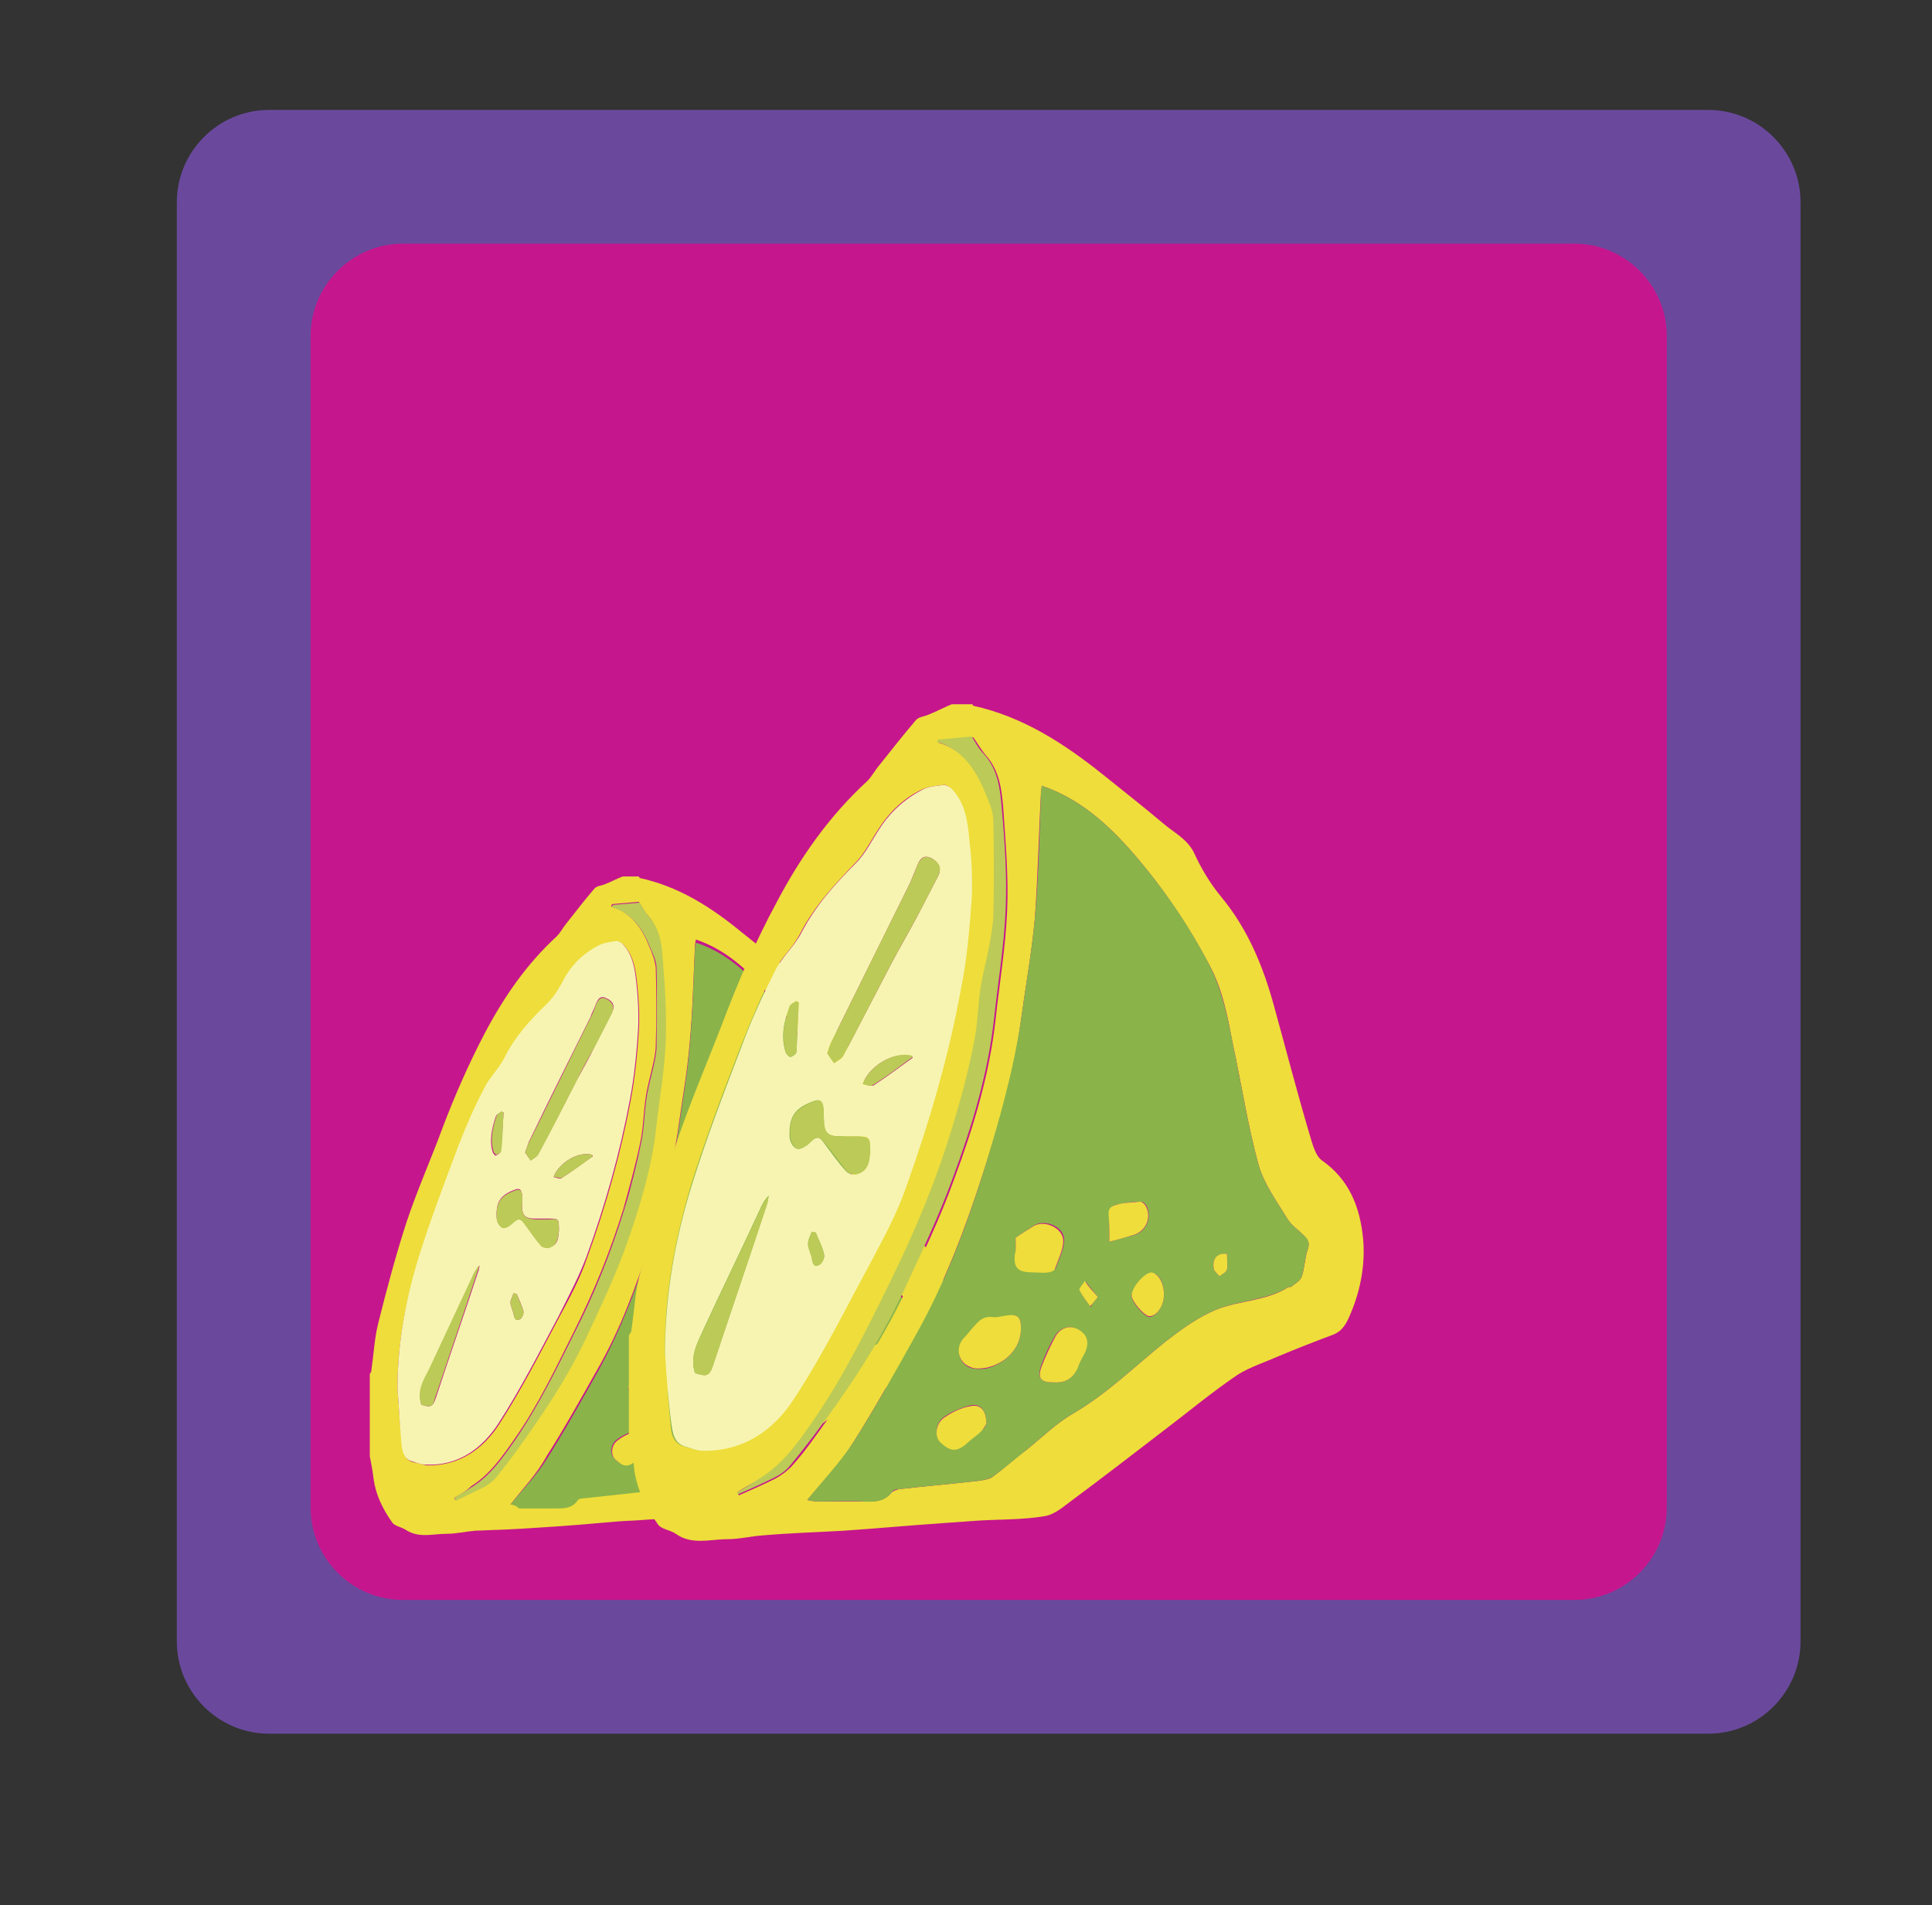 <svg version="1.1" id="Layer_1" xmlns="http://www.w3.org/2000/svg" x="0" y="0" viewBox="0 0 251.3 247.8" xml:space="preserve"><rect x="0" y="0" width="251.3" height="247.8" fill="#333333" stroke="none"/><style>.st2{fill:#eedd3b}.st3{fill:#8ab34a}.st4{fill:#f7f4b2}.st5{fill:#bcca57}</style><path d="M222.2 225.5H35c-6.6 0-12-5.4-12-12V26.3c0-6.6 5.4-12 12-12h187.2c6.6 0 12 5.4 12 12v187.2c0 6.6-5.4 12-12 12z" fill="#6a499d"/><path d="M204.8 208.1H52.4c-6.6 0-12-5.4-12-12V43.7c0-6.6 5.4-12 12-12h152.4c6.6 0 12 5.4 12 12v152.4c0 6.6-5.4 12-12 12z" fill="#c6168d"/><path class="st2" d="M48.1 189.4v-10.7c.1-.1.2-.3.2-.4.3-2.1.4-4.2.9-6.2 1.1-4.4 2.3-8.9 3.7-13.2 1.4-4.2 3.2-8.2 4.7-12.3 1.6-4.2 3.4-8.3 5.5-12.3 2.5-4.7 5.4-8.9 9.3-12.5.5-.5.8-1.1 1.2-1.6 1.2-1.5 2.4-3.1 3.7-4.6.3-.4 1-.4 1.4-.6.8-.3 1.5-.7 2.3-1h2.1c0 .1.1.1.1.2 5.1 1.1 9.3 3.8 13.2 7 2.1 1.7 4.2 3.3 6.2 5 1.1.9 2.4 1.5 3.1 3 .7 1.6 1.7 3.1 2.8 4.5 2.8 3.3 4.3 7.2 5.4 11.2 1.3 4.5 2.5 9.1 3.8 13.7.2.8.5 1.8 1.1 2.2 2.8 2 4 4.8 4.3 8 .2 2.6-.2 5.2-1.2 7.6-.4.9-.8 1.8-1.8 2.2-1.9.7-3.7 1.5-5.6 2.2-1.4.6-2.9 1.1-4.2 1.9-2.6 1.8-5.1 3.9-7.7 5.8-3.1 2.3-6.1 4.7-9.2 7-.9.7-1.8 1.5-2.8 1.7-2.3.4-4.7.3-7 .5-1.1.1-2.2.1-3.3.2-3.4.3-6.9.6-10.3.8-2.7.2-5.4.3-8.2.4-1.2.1-2.5.4-3.7.4-1.8 0-3.6.6-5.3-.5-.6-.4-1.5-.5-1.8-1-1.2-1.7-2.1-3.5-2.4-5.6-.1-.9-.3-2-.5-3zm18.3 6.3c.4 0 .7.1 1.1.1h4.8c1.1 0 2.1 0 2.8-1 .1-.2.5-.2.7-.3 2.8-.3 5.5-.6 8.3-.9.5-.1 1-.1 1.4-.4 1.2-.9 2.3-1.9 3.5-2.8 1.6-1.2 3-2.7 4.7-3.7 3.5-2 6.4-4.9 9.5-7.4 1.4-1.1 2.9-2.2 4.5-3 2.5-1.3 5.6-1.1 8-2.6h.2c.4-.3.9-.6 1.1-1.1.3-.9.3-1.9.6-2.8.2-.7 0-1-.4-1.5-.6-.5-1.3-1-1.6-1.7-1.1-1.8-2.4-3.6-3-5.6-1.1-4-1.7-8.2-2.6-12.2-.6-2.8-1.1-5.7-2.4-8.3-2.2-4-4.7-7.8-7.7-11.3-2.6-3-5.5-5.7-9.4-7 0 .3-.1.5-.1.7-.2 4.3-.3 8.6-.7 12.9-.3 3.5-.9 6.9-1.4 10.4-.7 5.3-2.2 10.5-3.8 15.6-1.8 5.7-3.9 11.3-6.9 16.5-2.1 3.7-4.2 7.5-6.5 11.1-1.3 2.4-3.1 4.2-4.7 6.3zm-14.7-15.1c.2 2.4.3 4.7.6 7.1.1 1 .2 2.2 1.5 2.5.6.1 1.1.3 1.7.4 4.2.1 7.3-2.1 9.4-5.3 2.9-4.5 5.3-9.2 7.8-13.9 1.4-2.6 2.8-5.2 3.7-7.9 2.4-6.6 4.3-13.3 5.6-20.2.6-3.1.9-6.2 1.1-9.3.1-1.9 0-3.9-.2-5.8s-.4-3.8-1.8-5.3c-.2-.2-.6-.5-.8-.4-.7.1-1.5.2-2.2.5-1.8.9-3.3 2.3-4.4 4-.8 1.2-1.4 2.6-2.4 3.6-2.1 2.2-4.1 4.4-5.6 7.1-.7 1.4-1.9 2.5-2.6 3.9-1.2 2.5-2.4 5-3.4 7.6-1.8 4.7-3.6 9.4-5.1 14.3-1.8 5.5-2.9 11.2-2.9 17.1zm7.4 14.2c0 .1.1.2.1.3 1.3-.6 2.5-1.1 3.7-1.8.6-.3 1.1-.7 1.5-1.2.9-1 1.7-2 2.4-3.1 3.4-4.7 6.7-9.5 9.2-14.8 1.8-3.8 3.6-7.7 5.1-11.6 1.9-5.3 3.6-10.7 4.2-16.4.4-3.7 1-7.4 1.2-11.1.1-3.5-.1-7-.4-10.5-.2-1.9-.4-3.9-1.8-5.5-.5-.5-.8-1.2-1.2-1.8-1.2.1-2.3.2-3.5.3 0 .1-.1.2-.1.3 2.6.8 4 2.8 4.9 5.1.4.9.8 1.9.9 2.9.1 3.3.1 6.7 0 10 0 .9-.2 1.8-.4 2.7-.3 1.4-.7 2.7-.9 4.1-.3 1.9-.3 3.9-.7 5.8-.6 2.9-1.4 5.8-2.2 8.7-1.7 5.5-3.8 10.7-6.4 15.9-2.4 4.8-4.7 9.7-7.8 14.1-1.6 2.3-3.2 4.6-5.6 6.1-.6.6-1.4 1.1-2.2 1.5z"/><path class="st3" d="M66.4 195.7c1.7-2.1 3.4-3.8 4.7-5.9 2.3-3.6 4.4-7.4 6.5-11.1 2.9-5.2 5.1-10.8 6.9-16.5 1.6-5.1 3.1-10.3 3.8-15.6.5-3.5 1.1-6.9 1.4-10.4.4-4.3.5-8.6.7-12.9 0-.2.1-.5.1-.7 4 1.3 6.8 4 9.4 7 3 3.5 5.6 7.3 7.7 11.3 1.4 2.6 1.9 5.4 2.4 8.3.8 4.1 1.5 8.2 2.6 12.2.5 2 1.9 3.8 3 5.6.4.7 1.1 1.1 1.6 1.7.4.4.6.8.4 1.5-.3.9-.3 1.9-.6 2.8-.1.4-.7.7-1.1 1.1h-.2c-2.5 1.5-5.5 1.3-8 2.6-1.6.8-3.1 1.9-4.5 3-3.2 2.5-6 5.4-9.5 7.4-1.7 1-3.2 2.4-4.7 3.7-1.2.9-2.3 1.9-3.5 2.8-.4.3-.9.3-1.4.4-2.8.3-5.5.6-8.3.9-.3 0-.6.1-.7.3-.7 1-1.7 1-2.8 1h-4.8c-.4-.4-.8-.5-1.1-.5zm21.8-17.6c0-1.2-.4-1.5-1.5-1.3-.5.1-1 .2-1.5.2-.8-.1-1.3.3-1.8.9-.4.4-.7.9-1.1 1.3-.9 1-.6 2.5.6 3 .5.2 1.1.2 1.7.1 2.2-.6 3.6-2.3 3.6-4.2zm-.5-9.3c0 .7.1 1.2 0 1.7-.2 1.5.5 1.8 1.9 1.8h1.5c.3 0 .6-.1.7-.3.4-.9.8-1.9.9-2.9.1-1.3-1.9-2.2-3.1-1.5-.7.4-1.4.8-1.9 1.2zm3.8 14.8c1.1.1 2-.4 2.4-1.5.2-.5.5-1 .7-1.5.5-1 .3-1.8-.5-2.4-.8-.5-1.9-.3-2.4.6-.6 1-1.1 2-1.4 3-.4 1.5-.1 1.8 1.2 1.8zm-6.8 4.3c0-1.4-.6-2.1-1.7-1.9-.9.2-1.9.6-2.7 1.2-.9.6-1 1.9-.4 2.5.9.9 1.6 1.1 2.7.2.5-.4 1-.8 1.5-1.3.3-.2.5-.6.6-.7zm12.6-18.7c1-.3 1.7-.5 2.3-.6 1.4-.3 2.1-1.8 1.4-3.1-.1-.2-.3-.4-.5-.4-.7 0-1.4.1-2.1.2-.6.1-1.2.2-1.1 1.1v2.8zm5.6 5.5c0-1.2-.5-2.2-1.3-2.2-.7 0-2 1.5-2 2.3 0 .6 1.3 2.2 1.8 2.1.7 0 1.5-1.2 1.5-2.2zm-6.8.2c-.5-.6-.9-1.1-1.3-1.5-.2.3-.7.7-.6.9.2.6.7 1.1 1.1 1.6.2-.3.4-.6.8-1zm13.2-4.5c-1.1-.1-1.6.5-1.3 1.6.1.3.4.5.6.7.3-.2.7-.4.8-.7 0-.4-.1-1-.1-1.6z"/><path class="st4" d="M51.7 180.6c0-5.9 1.1-11.7 2.8-17.2 1.5-4.8 3.3-9.5 5.1-14.3 1-2.6 2.1-5.1 3.4-7.6.7-1.4 1.9-2.5 2.6-3.9 1.4-2.8 3.4-5 5.6-7.1 1-1 1.7-2.3 2.4-3.6 1.1-1.8 2.6-3.1 4.4-4 .7-.3 1.4-.4 2.2-.5.3 0 .6.2.8.4 1.4 1.5 1.6 3.4 1.8 5.3.2 1.9.3 3.9.2 5.8-.2 3.1-.5 6.2-1.1 9.3-1.3 6.9-3.2 13.6-5.6 20.2-1 2.7-2.4 5.3-3.7 7.9-2.5 4.7-4.9 9.4-7.8 13.9-2.1 3.2-5.2 5.5-9.4 5.3-.6 0-1.1-.2-1.7-.4-1.3-.3-1.4-1.5-1.5-2.5-.2-2.2-.3-4.6-.5-7zm16.6-30.7c.2.3.5.7.7 1 .3-.2.8-.4 1-.8 1.7-3.1 3.3-6.3 4.9-9.4.9-1.6 1.8-3.2 2.6-4.9.7-1.4 1.4-2.7 2.1-4.1.4-.8.2-1.4-.6-1.8-.9-.5-1.2 0-1.5.7-.2.6-.5 1.1-.7 1.7-2.7 5.4-5.4 10.8-8 16.2-.2.5-.3.9-.5 1.4zm-13.5 32.8c1.2.4 1.5.3 1.9-.9 1.8-5.5 3.7-10.9 5.5-16.4.1-.2.1-.5.2-.8-.5.5-.7 1-.9 1.5-1.9 4.1-3.8 8.1-5.7 12.2-.7 1.3-1.5 2.6-1 4.4zm17.9-22.6c0-1.6 0-1.6-1.3-1.6h-1.8c-1.3 0-1.7-.4-1.7-1.7v-1.5c-.1-.4-.2-.8-.8-.6-2 .7-2.6 1.6-2.5 3.6 0 .5.3 1.1.7 1.3.3.1 1-.2 1.3-.5.8-.7 1-.8 1.6 0 .7 1 1.4 2 2.2 2.9.2.2.8.4 1.1.2 1.2-.3 1.1-1.4 1.2-2.1zm-.7-7c.4.1.9.3 1.1.1 1.4-.9 2.7-1.9 4-2.8 0 0 0-.1-.1-.2-1.7-.5-4.3 1-5 2.9zm-6.5-8.4c-.1 0-.2-.1-.3-.1-.2.2-.6.3-.7.6-.5 1.5-.9 3.1-.4 4.7.1.2.4.5.4.4.2-.1.6-.3.6-.5.2-1.7.3-3.4.4-5.1zm1.7 23.6c-.1 0-.2 0-.4-.1-.1.4-.4.8-.4 1.2 0 .5.3 1 .4 1.5s.3 1 .8.7c.3-.1.5-.7.5-1-.2-.8-.6-1.6-.9-2.3z"/><path class="st5" d="M59.1 194.8c.8-.5 1.6-.9 2.3-1.4 2.4-1.5 4-3.8 5.6-6.1 3.1-4.5 5.4-9.3 7.8-14.1 2.6-5.1 4.7-10.4 6.4-15.9.9-2.9 1.6-5.8 2.2-8.7.4-1.9.4-3.9.7-5.8.2-1.4.6-2.7.9-4.1.2-.9.4-1.8.4-2.7 0-3.3.1-6.7 0-10 0-1-.5-2-.9-2.9-.9-2.3-2.3-4.3-4.9-5.1 0-.1.1-.2.1-.3 1.1-.1 2.3-.2 3.5-.3.4.6.7 1.3 1.2 1.8 1.4 1.6 1.7 3.6 1.8 5.5.3 3.5.5 7 .4 10.5-.1 3.7-.8 7.4-1.2 11.1-.6 5.7-2.3 11.1-4.2 16.4-1.5 4-3.3 7.8-5.1 11.6-2.5 5.3-5.8 10.1-9.2 14.8-.8 1.1-1.6 2.1-2.4 3.1-.4.5-1 .9-1.5 1.2-1.2.6-2.5 1.2-3.7 1.8-.1-.2-.1-.3-.2-.4z"/><path class="st2" d="M88.2 178.1c0 1.9-1.4 3.6-3.6 4-.5.1-1.2.1-1.7-.1-1.2-.4-1.5-2-.6-3 .4-.4.7-.8 1.1-1.3.5-.5 1-1 1.8-.9.5.1 1-.1 1.5-.2 1.2 0 1.5.3 1.5 1.5zM87.7 168.8l1.8-1.2c1.1-.7 3.1.2 3.1 1.5 0 1-.5 1.9-.9 2.9-.1.2-.5.3-.7.3h-1.5c-1.4 0-2.1-.3-1.9-1.8.1-.5.1-1 .1-1.7zM91.5 183.6c-1.3 0-1.6-.4-1.2-1.6.4-1.1.9-2.1 1.4-3s1.6-1.2 2.4-.6c.9.5 1 1.3.5 2.4-.2.5-.5 1-.7 1.5-.4 1-1.2 1.4-2.4 1.3zM84.7 187.9c-.1.1-.3.5-.5.8-.5.5-1 .8-1.5 1.3-1.1 1-1.7.7-2.7-.2-.6-.6-.5-1.9.4-2.5.8-.6 1.7-1 2.7-1.2 1-.3 1.6.4 1.6 1.8zM97.3 169.2c0-1 0-1.9-.1-2.8-.1-.8.6-1 1.1-1.1.7-.1 1.4-.2 2.1-.2.2 0 .4.2.5.4.7 1.2 0 2.7-1.4 3.1-.5.2-1.2.3-2.2.6zM102.9 174.7c0 1.1-.7 2.2-1.5 2.2-.5 0-1.8-1.5-1.8-2.1 0-.9 1.3-2.4 2-2.3.7 0 1.3.9 1.3 2.2zM96.1 174.9c-.4.5-.6.7-.8 1-.4-.5-.8-1-1.1-1.6-.1-.2.4-.6.6-.9.4.4.8.9 1.3 1.5zM109.3 170.4c0 .6.1 1.1 0 1.6-.1.3-.5.5-.8.7-.2-.2-.5-.5-.6-.7-.2-1 .4-1.7 1.4-1.6z"/><path class="st5" d="M68.3 149.9c.2-.5.3-.9.5-1.3 2.7-5.4 5.3-10.8 8-16.2.3-.6.5-1.1.7-1.7.3-.7.7-1.2 1.5-.7.8.4.9 1.1.6 1.8-.7 1.4-1.4 2.7-2.1 4.1-.9 1.6-1.8 3.2-2.6 4.9-1.6 3.1-3.2 6.3-4.9 9.4-.2.3-.6.5-1 .8-.2-.4-.4-.7-.7-1.1zM54.8 182.7c-.6-1.7.2-3.1.9-4.4 1.9-4.1 3.8-8.1 5.7-12.2.2-.5.5-1 .9-1.5 0 .3-.1.5-.2.8-1.8 5.5-3.7 11-5.5 16.4-.3 1.2-.5 1.3-1.8.9zM72.7 160.1c-.1.7-.1 1.8-1.2 2.2-.3.1-.9 0-1.1-.2-.8-.9-1.5-2-2.2-2.9-.6-.8-.8-.7-1.6 0-.3.3-1 .7-1.3.5-.4-.2-.7-.8-.7-1.3-.1-2 .5-2.9 2.5-3.6.6-.2.8.2.8.6.1.5 0 1 0 1.5 0 1.2.4 1.6 1.7 1.7h1.8c1.3-.1 1.3-.1 1.3 1.5zM72 153.1c.7-1.9 3.3-3.4 5-2.9 0 .1.1.2.1.2-1.3 1-2.6 1.9-4 2.8-.2.1-.7-.1-1.1-.1zM65.5 144.7c-.1 1.7-.1 3.4-.3 5 0 .2-.4.4-.6.5-.1 0-.4-.3-.4-.4-.5-1.6-.1-3.2.4-4.7.1-.2.4-.4.7-.6 0 .1.1.2.2.2zM67.2 168.3c.3.8.7 1.5.9 2.3.1.3-.2.9-.5 1-.6.3-.7-.1-.8-.7-.1-.5-.4-1-.4-1.5 0-.4.3-.8.4-1.2.2 0 .3.1.4.1z"/><g><path class="st2" d="M81.8 187.2v-13.5c.1-.2.2-.3.3-.5.4-2.6.5-5.3 1.2-7.8 1.4-5.6 2.9-11.3 4.7-16.8 1.8-5.3 4-10.4 6-15.6 2-5.3 4.3-10.6 7-15.6 3.1-5.9 6.9-11.3 11.8-15.8.6-.6 1-1.4 1.6-2.1 1.5-1.9 3.1-3.9 4.7-5.8.4-.5 1.2-.5 1.8-.8 1-.4 1.9-.9 2.9-1.3h2.7c0 .1.1.2.1.2 6.4 1.4 11.8 4.9 16.8 8.9 2.6 2.1 5.3 4.2 7.9 6.4 1.4 1.2 3.1 2 4 3.8.9 2 2.1 4 3.5 5.7 3.5 4.2 5.5 9.1 6.9 14.2 1.6 5.8 3.1 11.6 4.8 17.3.3 1 .7 2.3 1.4 2.8 3.6 2.5 5 6.1 5.4 10.2.3 3.3-.3 6.6-1.6 9.7-.5 1.2-1 2.3-2.3 2.8-2.4.9-4.7 1.8-7.1 2.8-1.8.8-3.7 1.4-5.3 2.4-3.4 2.3-6.5 4.9-9.8 7.4-3.9 3-7.8 6-11.7 8.9-1.1.8-2.3 1.9-3.6 2.1-2.9.5-5.9.4-8.9.6l-4.2.3c-4.4.3-8.7.7-13.1 1-3.5.2-6.9.3-10.4.6-1.6.1-3.1.5-4.7.5-2.2 0-4.6.8-6.7-.7-.7-.5-1.9-.6-2.3-1.2-1.5-2.1-2.7-4.4-3.1-7.1-.1-1.4-.4-2.7-.7-4zm23.2 7.9c.5.1.9.2 1.3.2h6.1c1.4 0 2.6 0 3.6-1.2.2-.2.6-.3.9-.4 3.5-.4 7-.7 10.5-1.1.6-.1 1.3-.2 1.7-.5 1.5-1.1 2.9-2.4 4.4-3.5 2-1.6 3.8-3.4 6-4.7 4.5-2.6 8.1-6.2 12.1-9.4 1.8-1.4 3.7-2.8 5.8-3.8 3.2-1.6 7.1-1.3 10.2-3.3h.3c.5-.4 1.2-.8 1.4-1.3.4-1.1.4-2.4.8-3.6.3-.8 0-1.3-.5-1.8-.7-.7-1.6-1.3-2.1-2.1-1.4-2.3-3.1-4.6-3.8-7.1-1.4-5.1-2.2-10.4-3.3-15.5-.7-3.6-1.3-7.2-3.1-10.5-2.7-5.1-6-10-9.8-14.4-3.3-3.8-7-7.2-12-8.9 0 .4-.1.7-.1.9-.3 5.5-.4 11-.8 16.4-.4 4.4-1.2 8.8-1.8 13.2-.9 6.8-2.8 13.3-4.9 19.8-2.3 7.2-5 14.3-8.7 21-2.7 4.8-5.3 9.5-8.2 14.1-1.6 2.6-3.8 4.9-6 7.5zM86.5 176c.2 3 .4 6 .7 9 .1 1.3.2 2.8 2 3.2.7.2 1.4.4 2.1.5 5.3.2 9.2-2.6 11.9-6.8 3.6-5.7 6.7-11.7 9.9-17.6 1.7-3.3 3.5-6.5 4.7-10 3-8.4 5.5-16.9 7.1-25.7.7-3.9 1.1-7.9 1.4-11.8.2-2.4 0-4.9-.3-7.4-.3-2.4-.5-4.9-2.3-6.8-.3-.3-.7-.6-1-.5-.9.1-1.9.2-2.8.6-2.3 1.1-4.2 2.9-5.6 5.1-1 1.5-1.8 3.2-3.1 4.5-2.7 2.8-5.3 5.6-7.1 9.1-.9 1.8-2.5 3.2-3.4 4.9-1.6 3.1-3 6.4-4.3 9.7-2.3 6-4.6 12-6.5 18.1-2.1 7.1-3.5 14.4-3.4 21.9zm9.4 18.1c.1.1.1.2.2.4 1.6-.7 3.2-1.4 4.8-2.2.7-.4 1.4-.9 2-1.5 1.1-1.2 2.1-2.5 3.1-3.9 4.4-6 8.5-12.1 11.7-18.8 2.3-4.9 4.6-9.7 6.4-14.7 2.5-6.7 4.6-13.6 5.4-20.8.5-4.7 1.3-9.4 1.5-14.1.2-4.4-.2-8.9-.5-13.3-.2-2.5-.5-5-2.3-7-.6-.7-1.1-1.6-1.6-2.3-1.5.1-2.9.3-4.4.4 0 .1-.1.2-.1.3 3.3 1 5 3.5 6.2 6.5.5 1.2 1 2.4 1.1 3.7.1 4.2.1 8.5 0 12.7 0 1.2-.2 2.3-.5 3.5-.3 1.7-.8 3.4-1.1 5.2-.4 2.5-.4 5-.9 7.4-.8 3.7-1.7 7.4-2.8 11-2.1 7-4.9 13.6-8.1 20.2-3 6.1-6 12.3-9.9 17.9-2 2.9-4.1 5.8-7.1 7.7-1.2.5-2.2 1.1-3.1 1.7z"/><path class="st3" d="M105 195.1c2.1-2.6 4.3-4.9 6-7.5 2.9-4.6 5.6-9.4 8.2-14.1 3.7-6.6 6.4-13.7 8.7-21 2-6.5 3.9-13.1 4.9-19.8.6-4.4 1.4-8.8 1.8-13.2.5-5.5.6-11 .8-16.4 0-.3.1-.6.1-.9 5 1.7 8.7 5.1 12 8.9 3.8 4.4 7.1 9.2 9.8 14.4 1.7 3.3 2.4 6.9 3.1 10.5 1.1 5.2 1.9 10.4 3.3 15.5.7 2.5 2.4 4.8 3.8 7.1.5.8 1.4 1.4 2.1 2.1.6.5.8 1 .5 1.8-.4 1.2-.4 2.4-.8 3.6-.2.5-.9.9-1.4 1.3h-.3c-3.1 1.9-7 1.7-10.2 3.3-2.1 1-4 2.4-5.8 3.8-4 3.2-7.6 6.8-12.1 9.4-2.2 1.3-4 3.1-6 4.7-1.5 1.2-2.9 2.4-4.4 3.5-.5.3-1.1.4-1.7.5-3.5.4-7 .7-10.5 1.1-.3 0-.8.1-.9.4-.9 1.2-2.2 1.3-3.6 1.2-2-.1-4.1 0-6.1 0-.4 0-.8-.1-1.3-.2zm27.8-22.3c0-1.5-.4-1.9-1.9-1.6-.6.1-1.3.3-1.9.2-1-.1-1.7.4-2.2 1.1-.5.5-.9 1.1-1.4 1.6-1.1 1.2-.8 3.2.8 3.8.6.2 1.4.2 2.1.1 2.7-.7 4.5-2.8 4.5-5.2zm-.7-11.8c0 .8.1 1.5 0 2.1-.2 2 .6 2.3 2.4 2.3h1.9c.3 0 .8-.2.9-.4.4-1.2 1.1-2.4 1.1-3.7.1-1.7-2.5-2.8-3.9-1.9-.9.6-1.7 1.1-2.4 1.6zm4.9 18.8c1.5.1 2.5-.4 3.1-1.9.3-.6.6-1.3.9-1.9.6-1.3.4-2.3-.7-3-1-.7-2.4-.4-3.1.8-.7 1.2-1.3 2.5-1.8 3.9-.5 1.6 0 2.1 1.6 2.1zm-8.7 5.4c0-1.8-.8-2.7-2.1-2.4-1.2.3-2.4.8-3.4 1.5-1.1.8-1.3 2.4-.5 3.2 1.2 1.1 2 1.4 3.4.2.6-.6 1.3-1 1.9-1.6.4-.2.6-.7.7-.9zm16-23.7c1.3-.3 2.1-.6 3-.8 1.8-.4 2.6-2.3 1.8-3.9-.1-.2-.4-.5-.7-.5-.9 0-1.8.1-2.7.3-.7.1-1.5.3-1.4 1.4v3.5zm7.1 6.9c0-1.6-.7-2.8-1.6-2.8-.9-.1-2.6 1.9-2.6 3 0 .8 1.7 2.7 2.3 2.7 1-.1 1.9-1.5 1.9-2.9zm-8.6.3c-.6-.7-1.1-1.4-1.6-2-.3.4-.8.9-.7 1.2.3.7.9 1.4 1.4 2.1.1-.4.4-.7.9-1.3zm16.8-5.6c-1.3-.1-2 .7-1.7 2 .1.3.5.6.7.9.3-.3.9-.5 1-.9.1-.6 0-1.3 0-2z"/><path class="st4" d="M86.5 176c0-7.5 1.3-14.8 3.5-21.9 1.9-6.1 4.2-12.1 6.5-18.1 1.2-3.3 2.7-6.5 4.3-9.7.9-1.8 2.5-3.2 3.4-4.9 1.8-3.5 4.3-6.3 7.1-9.1 1.3-1.3 2.1-3 3.1-4.5 1.4-2.2 3.3-3.9 5.6-5.1.8-.4 1.8-.5 2.8-.6.3 0 .8.3 1 .5 1.8 1.9 2.1 4.4 2.3 6.8.3 2.4.4 4.9.3 7.4-.3 4-.6 7.9-1.4 11.8-1.6 8.8-4.1 17.3-7.1 25.7-1.2 3.5-3 6.8-4.7 10-3.2 5.9-6.2 12-9.9 17.6-2.6 4.1-6.6 6.9-11.9 6.8-.7 0-1.4-.3-2.1-.5-1.7-.4-1.8-1.9-2-3.2-.4-3-.6-6-.8-9zm21.1-39c.3.4.6.9.9 1.3.4-.3 1-.5 1.2-1 2.1-4 4.1-7.9 6.2-11.9 1.1-2.1 2.3-4.1 3.4-6.2.9-1.7 1.8-3.5 2.7-5.2.5-1 .2-1.7-.7-2.3-1.1-.6-1.6-.1-2 .9-.3.7-.6 1.5-.9 2.2-3.4 6.9-6.8 13.7-10.2 20.6-.3.5-.4 1-.6 1.6zm-17.2 41.6c1.6.5 1.9.4 2.4-1.2 2.3-6.9 4.7-13.9 7-20.9.1-.3.1-.6.2-1-.6.6-.9 1.2-1.2 1.9-2.4 5.2-4.9 10.3-7.3 15.5-.8 1.8-1.8 3.5-1.1 5.7zm22.8-28.7c0-2-.1-2.1-1.7-2.1h-2.3c-1.6 0-2.1-.5-2.1-2.1 0-.6.1-1.3-.1-1.8-.1-.5-.3-1-1.1-.7-2.5.9-3.3 2-3.2 4.6 0 .6.4 1.4.9 1.6.4.2 1.2-.3 1.6-.7 1-.9 1.3-1 2 0 .9 1.2 1.8 2.5 2.9 3.7.3.3 1 .5 1.4.3 1.5-.5 1.5-1.9 1.7-2.8zm-1-8.9c.5.1 1.1.3 1.4.2 1.7-1.1 3.4-2.4 5.1-3.6 0 0 0-.2-.1-.2-2.3-.7-5.5 1.2-6.4 3.6zm-8.3-10.6c-.1-.1-.2-.1-.3-.2-.3.2-.8.4-.9.7-.7 1.9-1.2 3.9-.5 6 .1.2.5.6.6.6.3-.1.8-.4.8-.7.1-2.1.2-4.2.3-6.4zm2.2 29.9c-.2 0-.3 0-.5-.1-.2.5-.5 1-.5 1.6s.4 1.2.5 1.9.3 1.2 1 .8c.3-.2.7-.9.6-1.3-.2-1-.7-1.9-1.1-2.9z"/><path class="st5" d="M95.9 194.1c1-.6 2-1.2 2.9-1.8 3.1-1.9 5.1-4.8 7.1-7.7 3.9-5.7 6.9-11.8 9.9-17.9 3.2-6.5 6-13.2 8.1-20.2 1.1-3.6 2.1-7.3 2.8-11 .5-2.4.5-4.9.9-7.4.3-1.7.8-3.5 1.1-5.2.2-1.1.4-2.3.5-3.5.1-4.2.1-8.5 0-12.7 0-1.2-.6-2.5-1.1-3.7-1.2-2.9-2.9-5.5-6.2-6.5 0-.1.1-.2.1-.3 1.5-.1 2.9-.3 4.4-.4.5.8.9 1.6 1.6 2.3 1.8 2 2.1 4.5 2.3 7 .4 4.4.7 8.9.5 13.3-.2 4.7-1 9.4-1.5 14.1-.8 7.2-2.9 14.1-5.4 20.8-1.8 5-4.2 9.9-6.4 14.7-3.1 6.7-7.3 12.9-11.7 18.8-1 1.3-2 2.6-3.1 3.9-.5.6-1.2 1.1-2 1.5-1.6.8-3.2 1.5-4.8 2.2.1-.1 0-.2 0-.3z"/><path class="st2" d="M132.8 172.8c0 2.4-1.8 4.5-4.5 5.1-.7.1-1.5.2-2.1-.1-1.6-.6-2-2.6-.8-3.8.5-.5.9-1.1 1.4-1.6.6-.7 1.2-1.2 2.2-1.1.6.1 1.3-.1 1.9-.2 1.5-.2 1.9.2 1.9 1.7zM132.1 161c.7-.5 1.5-1 2.3-1.5 1.4-.9 3.9.2 3.9 1.9 0 1.2-.7 2.5-1.1 3.7-.1.2-.6.4-.9.4-.6.1-1.2 0-1.9 0-1.8 0-2.6-.4-2.4-2.3.2-.7.1-1.3.1-2.2zM137 179.8c-1.6 0-2.1-.5-1.5-2.1.5-1.3 1.1-2.6 1.8-3.9.7-1.2 2-1.5 3.1-.8s1.3 1.7.7 3c-.3.6-.7 1.2-.9 1.9-.7 1.5-1.7 2-3.2 1.9zM128.3 185.2c-.1.1-.3.6-.7 1-.6.6-1.3 1-1.9 1.6-1.4 1.2-2.2.9-3.4-.2-.8-.8-.6-2.4.5-3.2 1-.7 2.2-1.3 3.4-1.5 1.3-.3 2.1.5 2.1 2.3zM144.3 161.5c0-1.3 0-2.4-.1-3.5s.7-1.2 1.4-1.4c.9-.2 1.8-.2 2.7-.3.2 0 .5.2.7.5.9 1.6 0 3.5-1.8 3.9-.7.2-1.6.5-2.9.8zM151.4 168.4c0 1.4-.9 2.8-1.9 2.8-.6 0-2.3-1.9-2.3-2.7 0-1.1 1.7-3 2.6-3 .9.2 1.6 1.4 1.6 2.9zM142.8 168.7c-.5.6-.7.9-1 1.2-.5-.7-1-1.3-1.4-2.1-.1-.2.5-.8.7-1.2.5.8 1.1 1.4 1.7 2.1zM159.6 163.1c0 .7.1 1.4 0 2-.1.4-.6.6-1 .9-.2-.3-.6-.6-.7-.9-.3-1.3.4-2.2 1.7-2z"/><path class="st5" d="M107.6 137c.2-.6.4-1.2.6-1.6 3.4-6.9 6.8-13.8 10.2-20.6.3-.7.6-1.4.9-2.2.4-.9.9-1.5 2-.9 1 .6 1.2 1.3.7 2.3-.9 1.8-1.8 3.5-2.7 5.2-1.1 2.1-2.3 4.1-3.4 6.2-2.1 4-4.1 8-6.2 11.9-.2.4-.8.6-1.2 1-.3-.4-.6-.8-.9-1.3zM90.4 178.6c-.7-2.2.3-3.9 1.1-5.6 2.4-5.2 4.9-10.3 7.3-15.5.3-.6.6-1.3 1.2-1.9-.1.3-.1.7-.2 1-2.3 7-4.7 13.9-7 20.9-.5 1.5-.8 1.6-2.4 1.1zM113.2 149.9c-.1.9-.1 2.3-1.6 2.8-.4.1-1.1 0-1.4-.3-1-1.2-1.9-2.5-2.9-3.7-.8-1-1.1-.9-2 0-.4.4-1.3.9-1.6.7-.5-.2-.9-1-.9-1.6-.2-2.6.7-3.6 3.2-4.6.8-.3 1 .2 1.1.7.1.6 0 1.2.1 1.8 0 1.6.5 2.1 2.1 2.1h2.3c1.5.1 1.6.1 1.6 2.1zM112.2 141c.9-2.4 4.1-4.3 6.4-3.7 0 .1.1.2.1.2-1.7 1.2-3.3 2.5-5.1 3.6-.3.3-.9 0-1.4-.1zM103.9 130.4c-.1 2.1-.2 4.3-.3 6.4 0 .3-.5.5-.8.7-.1 0-.5-.3-.6-.6-.6-2.1-.2-4 .5-6 .1-.3.6-.5.9-.7.1.1.2.2.3.2zM106.1 160.3c.4 1 .9 1.9 1.1 2.9.1.4-.2 1.1-.6 1.3-.7.4-.9-.2-1-.8s-.5-1.2-.5-1.9c0-.5.3-1 .5-1.6.2.1.4.1.5.1z"/></g></svg>